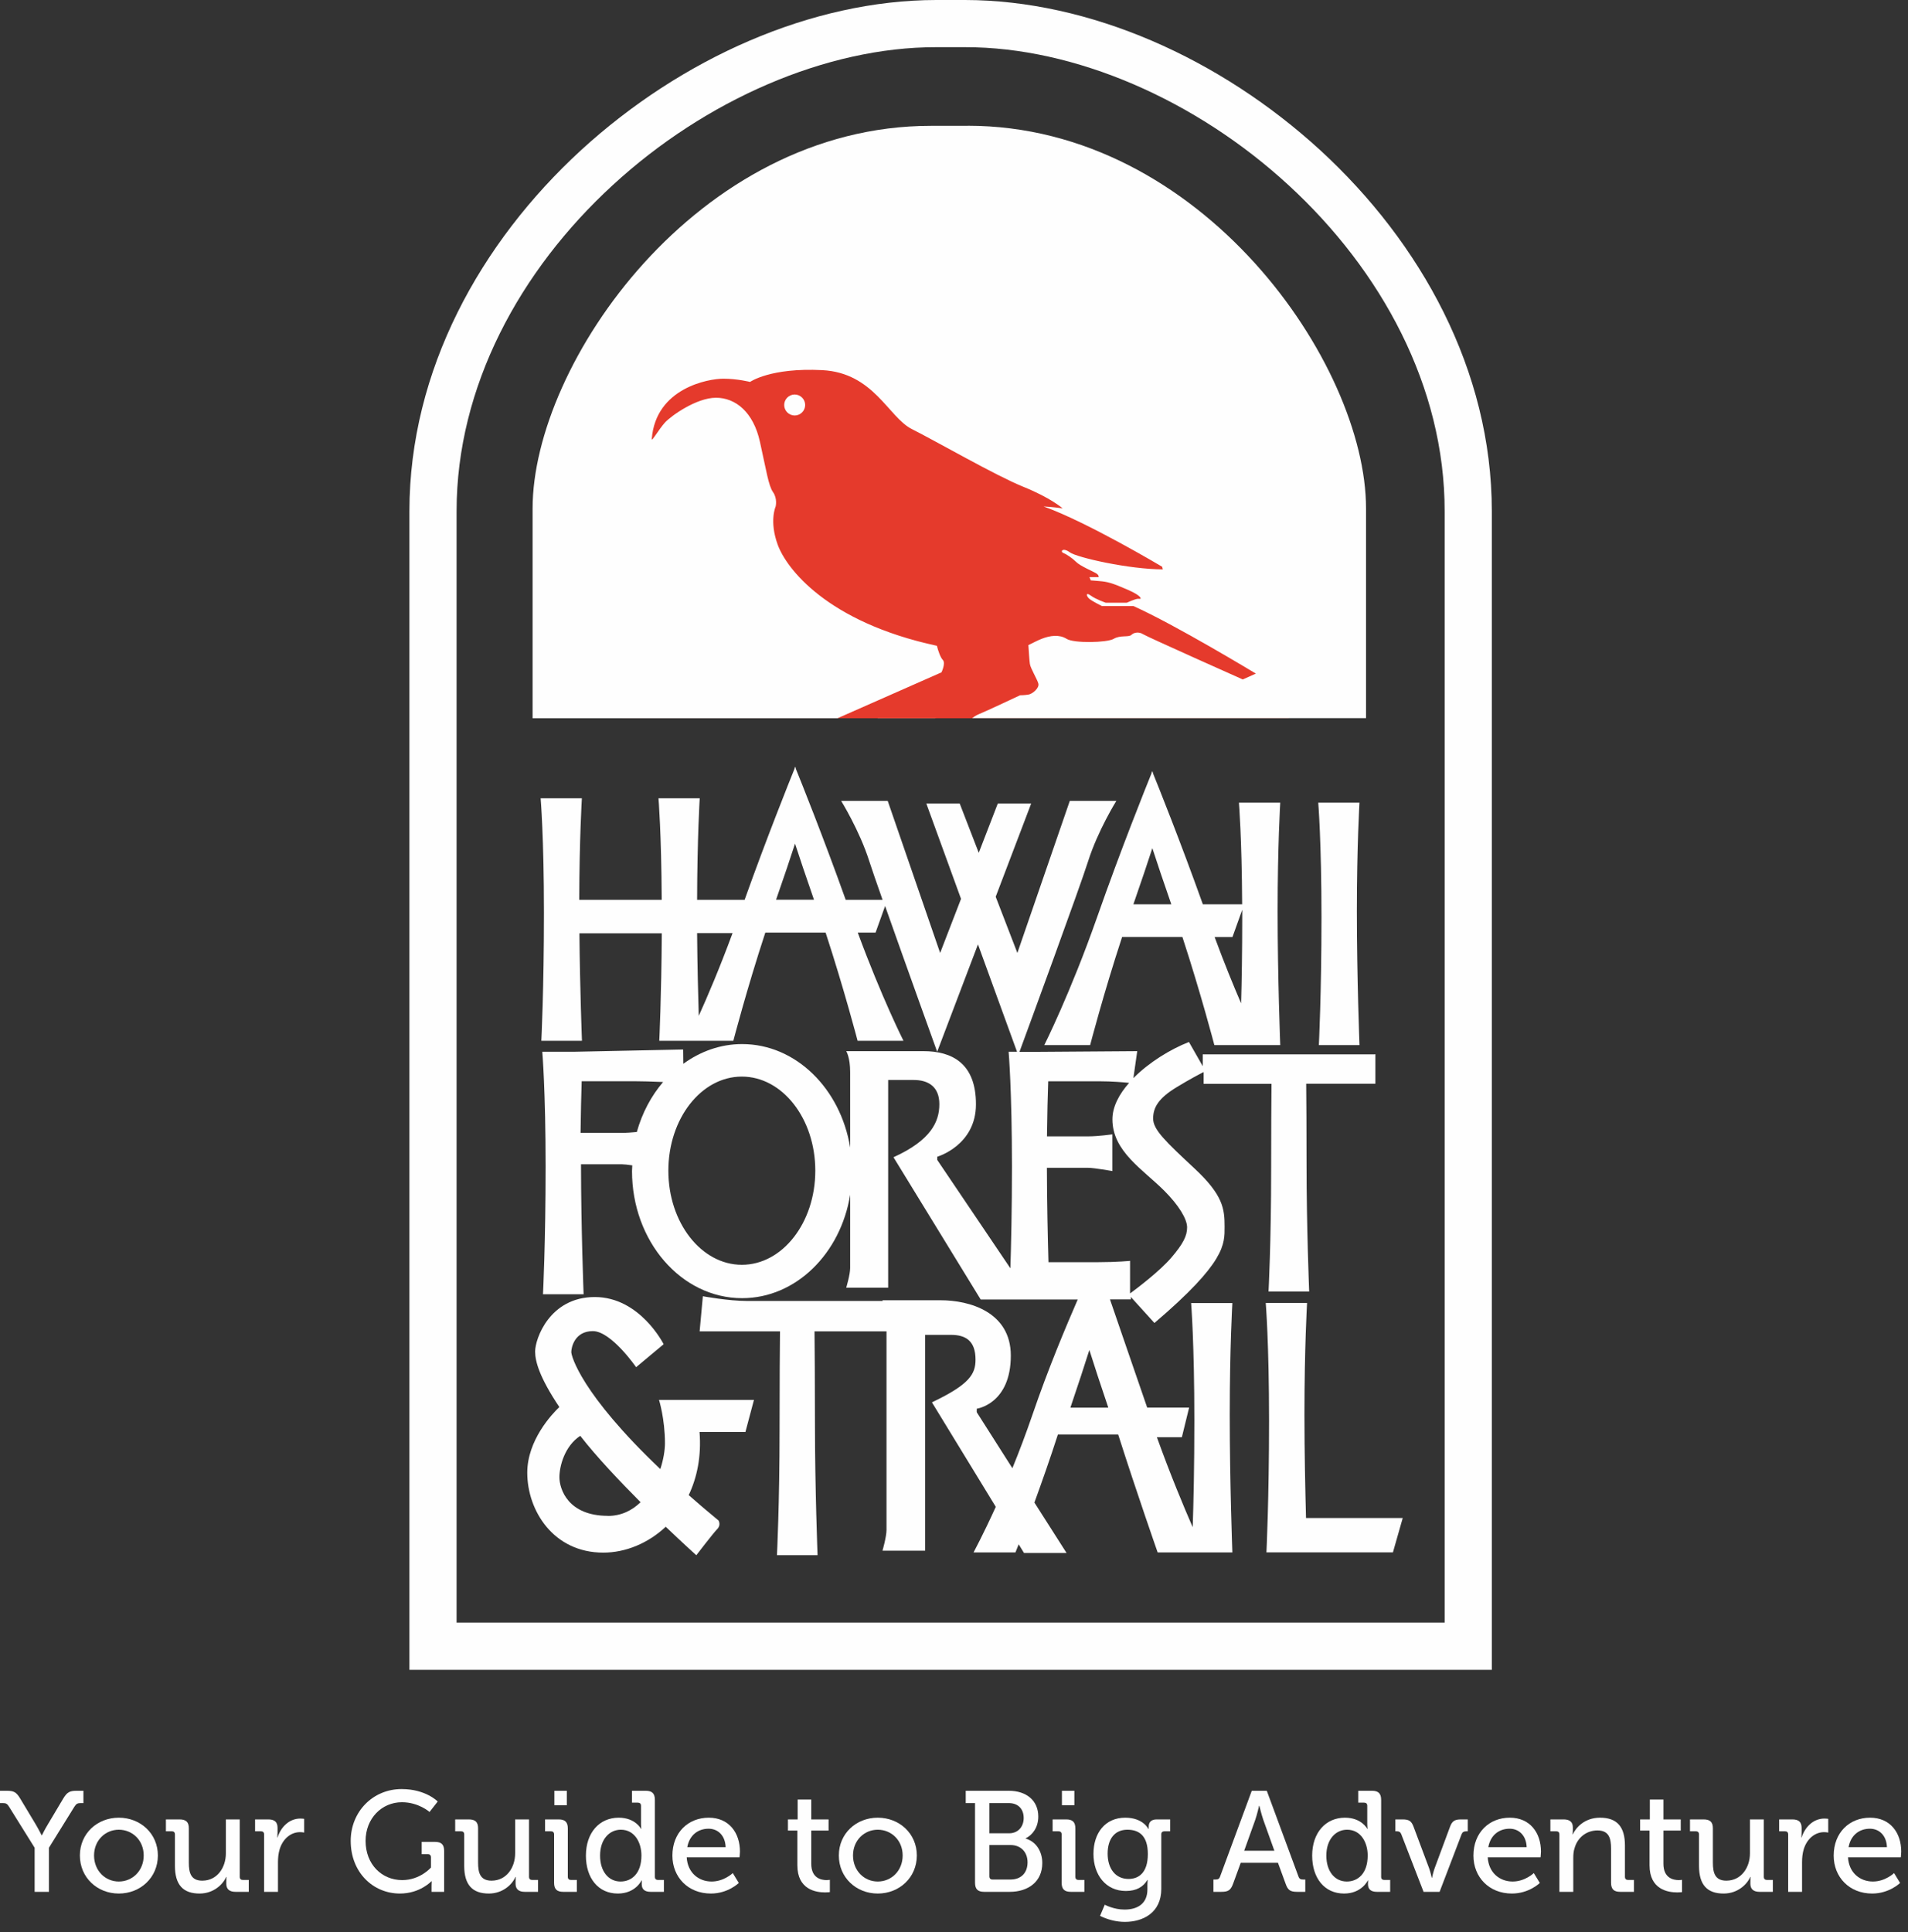 <svg width="160" height="162" viewBox="0 0 160 162" fill="none" xmlns="http://www.w3.org/2000/svg">
<rect x="0" y="0" width="160" height="162" fill="#333333" stroke="none"/>
<g clip-path="url(#clip0_1723_4451)">
<path d="M121.145 136.044H38.288C38.288 123.304 38.288 53.04 38.288 42.857C38.288 32.41 43.599 22.667 51.38 15.524C59.145 8.374 69.314 3.941 78.508 3.956H80.925C90.12 3.941 100.288 8.374 108.054 15.524C115.827 22.667 121.153 32.41 121.145 42.857V136.044ZM125.101 42.857C125.094 31.033 119.138 20.337 110.728 12.608C102.303 4.886 91.372 0.015 80.925 0H78.508C68.061 0.015 57.131 4.886 48.706 12.608C40.295 20.337 34.339 31.033 34.332 42.857V140H125.101V138.022C125.101 138.022 125.101 54.066 125.101 42.857Z" fill="#FEFEFE"/>
<path d="M110.545 67.304C110.545 67.304 110.816 70.55 110.816 76.916C110.816 83.282 110.596 87.626 110.596 87.626H114.003C114.003 87.626 113.783 81.971 113.783 76.418C113.783 70.865 114.003 67.297 114.003 67.297H110.545V67.304Z" fill="#FEFEFE"/>
<path d="M97.629 99.831C98.838 101.04 99.548 102.198 99.548 102.908C99.548 103.619 99.219 104.278 98.23 105.436C97.241 106.593 95.329 108.029 94.764 108.447V105.714C94.764 105.714 93.666 105.824 92.127 105.824H87.922C87.863 103.795 87.797 100.872 87.79 97.912H91.248C91.746 97.912 93.277 98.183 93.277 98.183V95.106C93.277 95.106 92.12 95.275 91.248 95.275H87.797C87.82 93.406 87.856 91.839 87.9 90.659H92.296C93.241 90.659 94.208 90.74 94.684 90.791C93.841 91.743 93.285 92.799 93.285 93.846C93.285 96.535 95.841 98.044 97.629 99.831ZM89.761 118.022C90.435 116.029 90.962 114.418 91.351 113.187C91.739 114.425 92.266 116.029 92.94 118.022H89.761ZM62.208 106.044C58.809 106.044 56.047 102.513 56.047 98.154C56.047 93.795 58.801 90.264 62.208 90.264C65.614 90.264 68.369 93.795 68.369 98.154C68.369 102.513 65.614 106.044 62.208 106.044ZM53.409 94.908C53.021 94.945 52.545 94.982 52.135 94.982H48.684C48.706 93.245 48.742 91.773 48.779 90.652H53.175C53.805 90.652 54.772 90.681 55.607 90.718C54.611 91.883 53.849 93.311 53.402 94.908M65.079 75.436C65.754 73.502 66.281 71.934 66.669 70.733C67.058 71.934 67.585 73.494 68.259 75.436H65.079ZM58.596 85.172C58.545 83.48 58.479 80.938 58.457 78.234H61.431C60.34 81.187 59.314 83.59 58.596 85.172ZM115.255 88.403H100.86V89.392L99.702 87.363C98.149 87.971 96.34 89.077 95.043 90.395L95.365 88.132L87.241 88.19H85.49C86.259 86.095 90.501 74.549 91.248 72.205C92.069 69.619 93.614 67.15 93.614 67.15H89.71L85.314 79.897L83.497 75.187L86.472 67.37H83.673L82.076 71.502L80.479 67.37H77.68L80.589 75.363L78.838 79.897L74.442 67.15H70.537C70.537 67.15 72.076 69.626 72.896 72.205C73.087 72.806 73.497 73.985 74.01 75.443H70.918C69.036 70.168 67.145 65.465 66.75 64.491L66.699 64.293C66.699 64.293 66.691 64.315 66.684 64.322C66.684 64.315 66.669 64.293 66.669 64.293L66.611 64.491C66.215 65.472 64.325 70.168 62.442 75.443H58.457C58.471 70.242 58.677 66.93 58.677 66.93H55.219C55.219 66.93 55.461 69.802 55.49 75.443H48.574C48.589 70.242 48.794 66.93 48.794 66.93H45.336C45.336 66.93 45.614 70.168 45.614 76.549C45.614 82.93 45.395 87.26 45.395 87.26H48.801C48.801 87.26 48.633 83.004 48.589 78.249H55.497C55.461 83.678 55.285 87.26 55.285 87.26H61.497C61.497 87.26 62.618 82.938 64.178 78.19H69.233C70.787 82.938 71.915 87.26 71.915 87.26H75.761C75.761 87.26 73.944 83.656 71.929 78.19H73.424L74.222 75.963C75.937 80.828 78.589 88.183 78.589 88.183L82.01 79.179L85.285 88.183H84.581C84.581 88.183 84.86 91.421 84.86 97.802C84.86 101.465 84.787 104.454 84.728 106.337L78.596 97.253V96.982C78.596 96.982 81.841 96.044 81.841 92.586C81.841 89.128 79.805 88.132 77.446 88.132H70.962C70.962 88.132 71.292 88.63 71.292 89.89V96.212C70.486 91.275 66.735 87.538 62.23 87.538C60.413 87.538 58.728 88.154 57.299 89.194L57.285 87.993L48.171 88.183H45.475C45.475 88.183 45.754 91.421 45.754 97.802C45.754 104.183 45.534 108.513 45.534 108.513H48.94C48.94 108.513 48.728 103.062 48.721 97.619H52.178C52.362 97.619 52.684 97.656 53.021 97.707C53.021 97.868 52.999 98.029 52.999 98.19C52.999 104.073 57.131 108.842 62.23 108.842C66.743 108.842 70.493 105.106 71.292 100.168V106.315C71.292 106.864 70.962 107.963 70.962 107.963H74.479V90.549H76.625C77.834 90.549 78.772 91.099 78.772 92.579C78.772 94.058 78.061 95.604 74.926 97.026L82.237 108.952H90.376C89.416 111.165 87.922 114.681 86.574 118.63C86.025 120.227 85.453 121.736 84.896 123.099L81.907 118.403V118.11C81.907 118.11 84.764 117.722 84.764 113.656C84.764 109.993 81.285 109.018 78.889 109.018H73.995C73.995 109.018 74.01 109.04 74.025 109.077H62.647C61.08 109.077 58.94 108.681 58.94 108.681L58.669 111.626H65.409C65.394 113.084 65.373 115.831 65.373 119.846C65.373 126.117 65.153 130.388 65.153 130.388H68.559C68.559 130.388 68.34 124.82 68.34 119.355C68.34 115.817 68.318 113.099 68.303 111.626H74.34V128.271C74.34 128.85 74.003 130.015 74.003 130.015H77.578V111.919H79.754C80.984 111.919 81.805 112.425 81.805 113.993C81.805 115.187 81.329 116.066 78.149 117.575L83.504 126.337C82.427 128.703 81.636 130.161 81.636 130.161H85.153C85.153 130.161 85.255 129.905 85.424 129.48L85.871 130.205H89.439L86.743 125.978C87.358 124.286 88.069 122.271 88.713 120.271H93.768C95.321 125.15 97.079 130.161 97.079 130.161H103.343C103.343 130.161 103.123 124.344 103.123 118.637C103.123 112.93 103.343 109.253 103.343 109.253H99.885C99.885 109.253 100.156 112.586 100.156 119.143C100.156 122.996 100.083 126.117 100.017 128.044C99.263 126.315 98.149 123.656 97.014 120.498H99.109L99.717 118.015H96.2C94.948 114.41 93.82 111.077 93.079 108.945H94.83V108.74L96.808 110.923C102.801 105.817 102.691 104.33 102.691 102.85C102.691 101.37 102.581 100.212 100.164 97.963C97.746 95.707 96.699 94.718 96.699 93.787C96.699 92.857 97.138 92.081 98.677 91.15C99.783 90.476 100.574 90.066 100.933 89.883V90.872H106.625C106.611 92.403 106.596 94.791 106.596 98.037C106.596 104.132 106.376 108.286 106.376 108.286H109.783C109.783 108.286 109.563 102.872 109.563 97.56C109.563 94.696 109.548 92.388 109.534 90.864H115.336V88.388L115.255 88.403Z" fill="#FEFEFE"/>
<path d="M104.076 84.124C103.438 82.644 102.662 80.754 101.856 78.564H103.351L104.171 76.278C104.171 76.491 104.171 76.696 104.171 76.916C104.171 79.809 104.127 82.278 104.076 84.124ZM95.043 75.817C95.717 73.875 96.244 72.315 96.633 71.113C97.021 72.315 97.548 73.875 98.222 75.817H95.043ZM107.358 67.296H103.893C103.893 67.296 104.134 70.168 104.164 75.817H100.867C98.984 70.542 97.094 65.839 96.698 64.864L96.64 64.666C96.64 64.666 96.633 64.689 96.625 64.696C96.625 64.689 96.611 64.666 96.611 64.666L96.552 64.864C96.127 65.912 93.995 71.209 91.995 76.916C89.754 83.289 87.57 87.626 87.57 87.626H91.416C91.416 87.626 92.537 83.304 94.098 78.557H99.153C100.706 83.304 101.834 87.626 101.834 87.626H107.358C107.358 87.626 107.138 81.971 107.138 76.417C107.138 70.864 107.358 67.296 107.358 67.296Z" fill="#FEFEFE"/>
<path d="M109.387 118.63C109.387 112.923 109.607 109.245 109.607 109.245H106.142C106.142 109.245 106.42 112.579 106.42 119.135C106.42 125.692 106.2 130.154 106.2 130.154H116.808L117.629 127.275H109.519C109.46 125.048 109.387 121.824 109.387 118.63Z" fill="#FEFEFE"/>
<path d="M50.977 127.092C47.629 127.092 46.911 124.843 46.911 123.854C46.911 122.938 47.343 121.245 48.662 120.381C48.662 120.381 48.662 120.388 48.669 120.396C50.024 122.139 51.944 124.169 53.717 125.949C53.006 126.637 52.098 127.099 50.977 127.099M63.233 117.37H55.263C55.263 117.37 55.761 118.96 55.761 120.996C55.761 121.597 55.636 122.374 55.372 123.172C48.706 116.835 47.907 113.678 47.907 113.363C47.907 112.982 48.178 111.604 49.717 111.604C51.255 111.604 53.343 114.63 53.343 114.63L55.651 112.703C55.651 112.703 53.673 108.747 49.878 108.747C46.083 108.747 44.874 112.264 44.874 113.311C44.874 114.125 45.218 115.451 46.904 117.971C46.295 118.55 44.215 120.747 44.215 123.473C44.215 126.659 46.413 130.176 50.589 130.176C52.442 130.176 54.332 129.407 55.827 128.007C57.314 129.429 58.391 130.396 58.391 130.396C58.391 130.396 59.819 128.528 60.149 128.198C60.479 127.868 60.259 127.487 60.259 127.487C59.358 126.747 58.53 126.037 57.753 125.355C58.457 123.876 58.823 122.095 58.662 120.066H62.508L63.226 117.37H63.233Z" fill="#FEFEFE"/>
<path d="M80.925 56.872C80.427 57.04 74.112 59.729 74.112 59.729C74.112 59.729 73.76 59.839 73.592 60.227H78.405L84.493 57.648C84.493 57.648 85.313 57.37 84.933 56.44C84.691 55.853 84.427 55.194 84.266 54.791C83.694 54.806 81.965 54.608 80.573 54.432L80.537 56.051C80.537 56.051 81.416 56.711 80.925 56.872Z" fill="#FEFEFE"/>
<path d="M108.061 27.297H52.192V60.22H108.061V27.297Z" fill="#E53A2C"/>
<path d="M81.146 10.549H78.069C58.45 10.549 44.662 30.513 44.662 42.637V60.22H70.23L78.948 56.373C78.948 56.373 79.329 55.604 79.058 55.326C78.875 55.143 78.662 54.557 78.567 54.146C69.314 52.154 65.922 47.626 65.212 45.656C64.494 43.678 65.043 42.469 65.043 42.469C65.043 42.469 65.212 41.809 64.823 41.26C64.442 40.711 64.274 39.502 63.724 37.033C63.175 34.557 61.688 33.348 60.039 33.348C58.391 33.348 56.245 34.886 55.754 35.436C55.255 35.985 54.633 37.084 54.655 36.806C54.984 32.52 59.431 31.751 60.64 31.751C61.849 31.751 62.897 32.022 62.897 32.022C62.897 32.022 64.596 30.813 68.941 31.033C73.285 31.253 74.494 34.989 76.472 35.978C78.45 36.967 83.505 39.883 85.812 40.813C88.12 41.743 89.109 42.623 89.109 42.623C88.398 42.513 87.512 42.461 87.512 42.461C91.19 43.78 97.453 47.516 97.453 47.516L97.512 47.736C94.706 47.736 90.311 46.747 89.71 46.308C89.109 45.868 88.889 46.249 89.16 46.359C89.439 46.469 89.93 46.798 90.259 47.128C90.589 47.458 91.636 47.897 91.907 48.059C92.186 48.227 92.127 48.388 92.127 48.388H91.358L91.468 48.659L92.179 48.718C92.897 48.776 93.278 48.886 94.545 49.436C95.812 49.985 95.644 50.205 95.644 50.205H95.424C95.204 50.205 94.486 50.535 94.486 50.535H92.728C92.728 50.535 91.907 50.256 91.468 49.934C91.028 49.604 91.08 49.985 91.358 50.212C91.629 50.432 92.406 50.813 92.406 50.813H95.043C98.501 52.352 105.314 56.476 105.314 56.476L104.215 56.967C104.215 56.967 96.193 53.392 95.864 53.179C95.534 52.96 95.094 53.011 94.875 53.231C94.655 53.45 93.944 53.231 93.395 53.56C92.845 53.89 90.039 53.949 89.439 53.56C88.831 53.179 88.061 53.282 87.351 53.56C87.065 53.67 86.669 53.875 86.237 54.088C86.274 54.659 86.325 55.421 86.362 55.656C86.413 56.036 86.963 56.916 87.072 57.304C87.182 57.685 86.574 58.183 86.252 58.234C85.922 58.293 85.541 58.293 85.541 58.293C85.541 58.293 82.743 59.612 82.076 59.883C81.849 59.978 81.673 60.095 81.519 60.212H114.552V42.63C114.552 30.505 100.765 10.542 81.146 10.542" fill="#FEFEFE"/>
<path d="M66.64 33.077C66.156 33.077 65.761 33.473 65.761 33.956C65.761 34.44 66.156 34.835 66.64 34.835C67.123 34.835 67.519 34.44 67.519 33.956C67.519 33.473 67.123 33.077 66.64 33.077Z" fill="#FEFEFE"/>
</g>
<path d="M2.904 158.616V154.92L0.756 151.476C0.6 151.224 0.492 151.176 0.24 151.176H0V150.144H0.552C1.128 150.144 1.356 150.228 1.692 150.792L2.976 152.928C3.252 153.396 3.492 153.876 3.492 153.876H3.516C3.516 153.876 3.744 153.396 4.032 152.928L5.304 150.792C5.64 150.228 5.88 150.144 6.444 150.144H6.996V151.176H6.768C6.516 151.176 6.396 151.224 6.24 151.476L4.104 154.92V158.616H2.904Z" fill="#FEFEFE"/>
<path d="M6.699 155.568C6.699 153.732 8.151 152.4 9.963 152.4C11.775 152.4 13.239 153.732 13.239 155.568C13.239 157.416 11.775 158.76 9.963 158.76C8.151 158.76 6.699 157.416 6.699 155.568ZM7.887 155.568C7.887 156.84 8.823 157.752 9.963 157.752C11.115 157.752 12.051 156.84 12.051 155.568C12.051 154.308 11.115 153.408 9.963 153.408C8.823 153.408 7.887 154.308 7.887 155.568Z" fill="#FEFEFE"/>
<path d="M14.669 156.432V153.804C14.669 153.624 14.573 153.54 14.405 153.54H13.913V152.544H15.053C15.605 152.544 15.833 152.772 15.833 153.288V156.168C15.833 157.008 16.001 157.68 16.961 157.68C18.209 157.68 18.941 156.588 18.941 155.388V152.544H20.105V157.356C20.105 157.536 20.201 157.62 20.369 157.62H20.861V158.616H19.745C19.229 158.616 18.977 158.376 18.977 157.944V157.716C18.977 157.524 18.989 157.368 18.989 157.368H18.965C18.713 157.968 17.933 158.76 16.733 158.76C15.365 158.76 14.669 158.04 14.669 156.432Z" fill="#FEFEFE"/>
<path d="M22.146 158.616V153.804C22.146 153.624 22.05 153.54 21.882 153.54H21.39V152.544H22.494C23.022 152.544 23.274 152.76 23.274 153.252V153.636C23.274 153.876 23.25 154.056 23.25 154.056H23.274C23.562 153.168 24.258 152.472 25.194 152.472C25.35 152.472 25.506 152.496 25.506 152.496V153.648C25.506 153.648 25.35 153.612 25.158 153.612C24.414 153.612 23.73 154.14 23.454 155.04C23.346 155.388 23.31 155.76 23.31 156.132V158.616H22.146Z" fill="#FEFEFE"/>
<path d="M29.409 154.344C29.409 151.908 31.257 150 33.681 150C35.709 150 36.705 151.044 36.705 151.044L36.021 151.92C36.021 151.92 35.109 151.104 33.705 151.104C32.013 151.104 30.657 152.46 30.657 154.344C30.657 156.312 32.013 157.632 33.729 157.632C35.241 157.632 36.141 156.576 36.141 156.576V155.724C36.141 155.556 36.045 155.46 35.877 155.46H35.361V154.428H36.477C37.017 154.428 37.245 154.656 37.245 155.196V158.616H36.189V158.088C36.189 157.908 36.201 157.728 36.201 157.728H36.177C36.177 157.728 35.229 158.76 33.537 158.76C31.281 158.76 29.409 156.984 29.409 154.344Z" fill="#FEFEFE"/>
<path d="M38.927 156.432V153.804C38.927 153.624 38.831 153.54 38.663 153.54H38.171V152.544H39.311C39.863 152.544 40.091 152.772 40.091 153.288V156.168C40.091 157.008 40.259 157.68 41.219 157.68C42.467 157.68 43.199 156.588 43.199 155.388V152.544H44.363V157.356C44.363 157.536 44.459 157.62 44.627 157.62H45.119V158.616H44.003C43.487 158.616 43.235 158.376 43.235 157.944V157.716C43.235 157.524 43.247 157.368 43.247 157.368H43.223C42.971 157.968 42.191 158.76 40.991 158.76C39.623 158.76 38.927 158.04 38.927 156.432Z" fill="#FEFEFE"/>
<path d="M46.488 151.356V150.144H47.532V151.356H46.488ZM46.464 157.848V153.804C46.464 153.624 46.368 153.54 46.2 153.54H45.708V152.544H46.848C47.388 152.544 47.616 152.772 47.616 153.312V157.356C47.616 157.536 47.712 157.62 47.88 157.62H48.372V158.616H47.232C46.692 158.616 46.464 158.388 46.464 157.848Z" fill="#FEFEFE"/>
<path d="M49.133 155.58C49.133 153.648 50.273 152.4 51.881 152.4C53.285 152.4 53.753 153.336 53.753 153.336H53.777C53.777 153.336 53.753 153.156 53.753 152.928V151.404C53.753 151.224 53.657 151.14 53.489 151.14H52.997V150.144H54.149C54.689 150.144 54.917 150.372 54.917 150.912V157.356C54.917 157.536 55.013 157.62 55.181 157.62H55.673V158.616H54.557C54.029 158.616 53.813 158.376 53.813 157.968C53.813 157.788 53.825 157.656 53.825 157.656H53.801C53.801 157.656 53.297 158.76 51.809 158.76C50.165 158.76 49.133 157.464 49.133 155.58ZM52.037 157.752C52.937 157.752 53.789 157.116 53.789 155.568C53.789 154.488 53.225 153.408 52.061 153.408C51.113 153.408 50.321 154.2 50.321 155.58C50.321 156.9 51.029 157.752 52.037 157.752Z" fill="#FEFEFE"/>
<path d="M56.386 155.58C56.386 153.648 57.706 152.4 59.434 152.4C61.138 152.4 62.05 153.672 62.05 155.244C62.05 155.4 62.014 155.724 62.014 155.724H57.586C57.658 157.02 58.594 157.752 59.674 157.752C60.718 157.752 61.45 157.044 61.45 157.044L61.954 157.872C61.954 157.872 61.054 158.76 59.614 158.76C57.694 158.76 56.386 157.38 56.386 155.58ZM57.634 154.872H60.85C60.814 153.864 60.178 153.324 59.422 153.324C58.534 153.324 57.814 153.864 57.634 154.872Z" fill="#FEFEFE"/>
<path d="M66.866 156.396V153.48H66.074V152.544H66.89V150.876H68.03V152.544H69.482V153.48H68.03V156.264C68.03 157.476 68.87 157.632 69.314 157.632C69.482 157.632 69.59 157.608 69.59 157.608V158.64C69.59 158.64 69.434 158.664 69.182 158.664C68.414 158.664 66.866 158.424 66.866 156.396Z" fill="#FEFEFE"/>
<path d="M70.343 155.568C70.343 153.732 71.795 152.4 73.607 152.4C75.419 152.4 76.883 153.732 76.883 155.568C76.883 157.416 75.419 158.76 73.607 158.76C71.795 158.76 70.343 157.416 70.343 155.568ZM71.531 155.568C71.531 156.84 72.467 157.752 73.607 157.752C74.759 157.752 75.695 156.84 75.695 155.568C75.695 154.308 74.759 153.408 73.607 153.408C72.467 153.408 71.531 154.308 71.531 155.568Z" fill="#FEFEFE"/>
<path d="M81.764 157.848V151.176H80.984V150.144H84.608C86.036 150.144 87.068 150.936 87.068 152.304C87.068 153.228 86.576 153.852 86.012 154.128V154.152C86.912 154.416 87.404 155.256 87.404 156.204C87.404 157.8 86.18 158.616 84.68 158.616H82.532C81.992 158.616 81.764 158.388 81.764 157.848ZM82.964 153.708H84.62C85.364 153.708 85.844 153.168 85.844 152.424C85.844 151.68 85.388 151.176 84.596 151.176H82.964V153.708ZM82.964 157.32C82.964 157.488 83.06 157.584 83.228 157.584H84.74C85.64 157.584 86.168 157.008 86.168 156.144C86.168 155.28 85.604 154.692 84.74 154.692H82.964V157.32Z" fill="#FEFEFE"/>
<path d="M89.05 151.356V150.144H90.094V151.356H89.05ZM89.026 157.848V153.804C89.026 153.624 88.93 153.54 88.762 153.54H88.27V152.544H89.41C89.95 152.544 90.178 152.772 90.178 153.312V157.356C90.178 157.536 90.274 157.62 90.442 157.62H90.934V158.616H89.794C89.254 158.616 89.026 158.388 89.026 157.848Z" fill="#FEFEFE"/>
<path d="M91.695 155.436C91.695 153.696 92.667 152.4 94.359 152.4C95.871 152.4 96.303 153.348 96.303 153.348H96.327C96.327 153.348 96.327 153.252 96.327 153.156C96.327 152.796 96.519 152.544 96.999 152.544H98.127V153.54H97.647C97.491 153.54 97.383 153.624 97.383 153.78V158.364C97.383 160.368 95.859 161.136 94.323 161.136C93.591 161.136 92.847 160.932 92.247 160.632L92.643 159.696C92.643 159.696 93.387 160.104 94.299 160.104C95.355 160.104 96.219 159.636 96.219 158.412V158.004C96.219 157.812 96.243 157.62 96.243 157.62H96.219C95.859 158.208 95.295 158.544 94.407 158.544C92.727 158.544 91.695 157.188 91.695 155.436ZM94.635 157.536C95.475 157.536 96.255 157.032 96.255 155.448C96.255 153.864 95.475 153.408 94.539 153.408C93.483 153.408 92.883 154.176 92.883 155.412C92.883 156.672 93.543 157.536 94.635 157.536Z" fill="#FEFEFE"/>
<path d="M101.754 158.616V157.584H101.922C102.138 157.584 102.246 157.536 102.318 157.32L104.97 150.144H106.23L108.882 157.32C108.954 157.536 109.074 157.584 109.278 157.584H109.458V158.616H108.786C108.186 158.616 107.994 158.472 107.802 157.92L107.166 156.18H104.046L103.41 157.92C103.206 158.472 103.014 158.616 102.414 158.616H101.754ZM104.334 155.172H106.866L105.942 152.592C105.786 152.148 105.606 151.404 105.606 151.404H105.582C105.582 151.404 105.414 152.148 105.258 152.592L104.334 155.172Z" fill="#FEFEFE"/>
<path d="M110.035 155.58C110.035 153.648 111.175 152.4 112.783 152.4C114.187 152.4 114.655 153.336 114.655 153.336H114.679C114.679 153.336 114.655 153.156 114.655 152.928V151.404C114.655 151.224 114.559 151.14 114.391 151.14H113.899V150.144H115.051C115.591 150.144 115.819 150.372 115.819 150.912V157.356C115.819 157.536 115.915 157.62 116.083 157.62H116.575V158.616H115.459C114.931 158.616 114.715 158.376 114.715 157.968C114.715 157.788 114.727 157.656 114.727 157.656H114.703C114.703 157.656 114.199 158.76 112.711 158.76C111.067 158.76 110.035 157.464 110.035 155.58ZM112.939 157.752C113.839 157.752 114.691 157.116 114.691 155.568C114.691 154.488 114.127 153.408 112.963 153.408C112.015 153.408 111.223 154.2 111.223 155.58C111.223 156.9 111.931 157.752 112.939 157.752Z" fill="#FEFEFE"/>
<path d="M119.377 158.616L117.505 153.78C117.433 153.6 117.325 153.54 117.133 153.54H117.013V152.544H117.613C118.153 152.544 118.357 152.676 118.537 153.156L119.845 156.648C119.965 156.984 120.061 157.44 120.061 157.44H120.085C120.085 157.44 120.181 156.984 120.301 156.648L121.597 153.156C121.777 152.676 121.993 152.544 122.521 152.544H123.085V153.54H122.965C122.761 153.54 122.641 153.6 122.569 153.78L120.721 158.616H119.377Z" fill="#FEFEFE"/>
<path d="M123.558 155.58C123.558 153.648 124.878 152.4 126.606 152.4C128.31 152.4 129.222 153.672 129.222 155.244C129.222 155.4 129.186 155.724 129.186 155.724H124.758C124.83 157.02 125.766 157.752 126.846 157.752C127.89 157.752 128.622 157.044 128.622 157.044L129.126 157.872C129.126 157.872 128.226 158.76 126.786 158.76C124.866 158.76 123.558 157.38 123.558 155.58ZM124.806 154.872H128.022C127.986 153.864 127.35 153.324 126.594 153.324C125.706 153.324 124.986 153.864 124.806 154.872Z" fill="#FEFEFE"/>
<path d="M130.767 158.616V153.804C130.767 153.624 130.671 153.54 130.503 153.54H130.011V152.544H131.127C131.643 152.544 131.895 152.772 131.895 153.216V153.444C131.895 153.636 131.871 153.792 131.871 153.792H131.895C132.135 153.264 132.855 152.4 134.175 152.4C135.615 152.4 136.263 153.18 136.263 154.728V157.356C136.263 157.536 136.359 157.62 136.527 157.62H137.019V158.616H135.867C135.327 158.616 135.099 158.388 135.099 157.848V154.992C135.099 154.14 134.931 153.468 133.959 153.468C133.023 153.468 132.279 154.08 132.039 154.956C131.955 155.196 131.931 155.472 131.931 155.772V158.616H130.767Z" fill="#FEFEFE"/>
<path d="M138.327 156.396V153.48H137.535V152.544H138.351V150.876H139.491V152.544H140.943V153.48H139.491V156.264C139.491 157.476 140.331 157.632 140.775 157.632C140.943 157.632 141.051 157.608 141.051 157.608V158.64C141.051 158.64 140.895 158.664 140.643 158.664C139.875 158.664 138.327 158.424 138.327 156.396Z" fill="#FEFEFE"/>
<path d="M142.474 156.432V153.804C142.474 153.624 142.378 153.54 142.21 153.54H141.718V152.544H142.858C143.41 152.544 143.638 152.772 143.638 153.288V156.168C143.638 157.008 143.806 157.68 144.766 157.68C146.014 157.68 146.746 156.588 146.746 155.388V152.544H147.91V157.356C147.91 157.536 148.006 157.62 148.174 157.62H148.666V158.616H147.55C147.034 158.616 146.782 158.376 146.782 157.944V157.716C146.782 157.524 146.794 157.368 146.794 157.368H146.77C146.518 157.968 145.738 158.76 144.538 158.76C143.17 158.76 142.474 158.04 142.474 156.432Z" fill="#FEFEFE"/>
<path d="M149.951 158.616V153.804C149.951 153.624 149.855 153.54 149.687 153.54H149.195V152.544H150.299C150.827 152.544 151.079 152.76 151.079 153.252V153.636C151.079 153.876 151.055 154.056 151.055 154.056H151.079C151.367 153.168 152.063 152.472 152.999 152.472C153.155 152.472 153.311 152.496 153.311 152.496V153.648C153.311 153.648 153.155 153.612 152.963 153.612C152.219 153.612 151.535 154.14 151.259 155.04C151.151 155.388 151.115 155.76 151.115 156.132V158.616H149.951Z" fill="#FEFEFE"/>
<path d="M153.769 155.58C153.769 153.648 155.089 152.4 156.817 152.4C158.521 152.4 159.433 153.672 159.433 155.244C159.433 155.4 159.397 155.724 159.397 155.724H154.969C155.041 157.02 155.977 157.752 157.057 157.752C158.101 157.752 158.833 157.044 158.833 157.044L159.337 157.872C159.337 157.872 158.437 158.76 156.997 158.76C155.077 158.76 153.769 157.38 153.769 155.58ZM155.017 154.872H158.233C158.197 153.864 157.561 153.324 156.805 153.324C155.917 153.324 155.197 153.864 155.017 154.872Z" fill="#FEFEFE"/>
<defs>
<clipPath id="clip0_1723_4451">
<rect width="90.769" height="140" fill="white" transform="translate(34.332)"/>
</clipPath>
</defs>
</svg>

